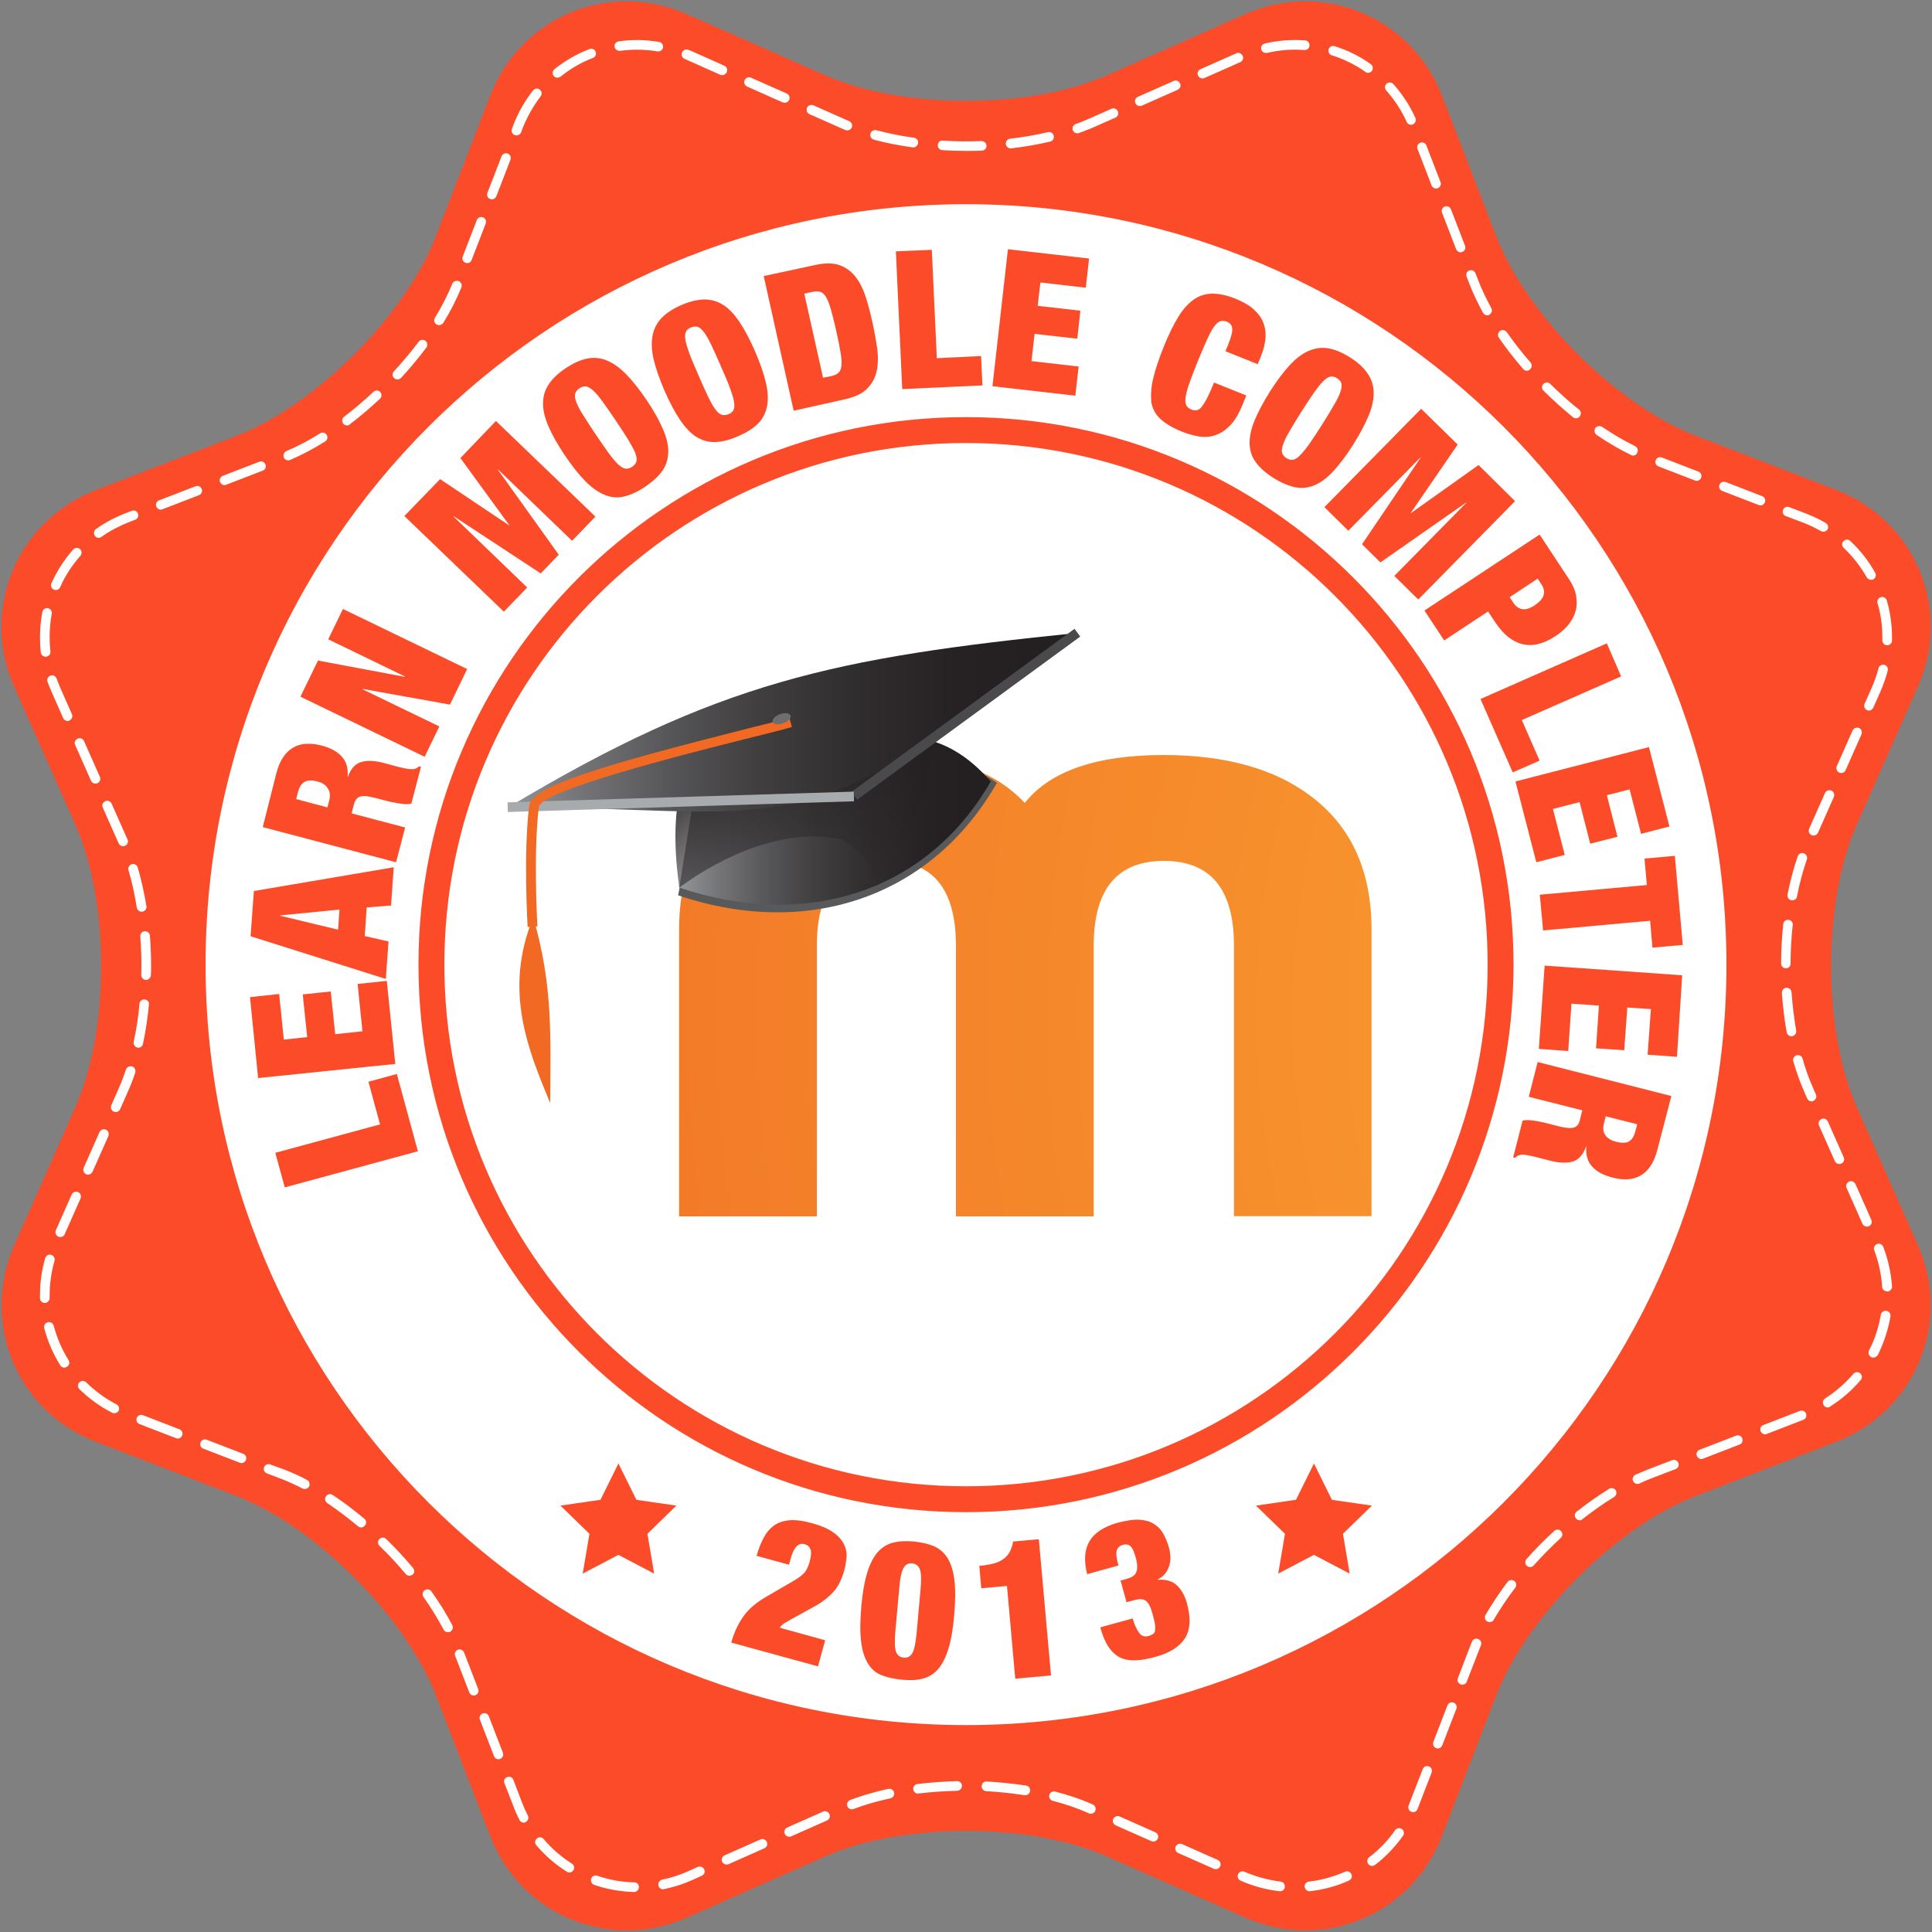 <?xml version="1.0" encoding="utf-8"?>
<!-- Generator: Adobe Illustrator 15.1.0, SVG Export Plug-In  -->
<!DOCTYPE svg PUBLIC "-//W3C//DTD SVG 1.1//EN" "http://www.w3.org/Graphics/SVG/1.1/DTD/svg11.dtd">
<svg version="1.1"
	 xmlns="http://www.w3.org/2000/svg" xmlns:xlink="http://www.w3.org/1999/xlink" xmlns:a="http://ns.adobe.com/AdobeSVGViewerExtensions/3.0/"
	 x="0px" y="0px" width="100px" height="100px" viewBox="-0.07 -0.07 100 100"
	 style="overflow:visible;enable-background:new -0.07 -0.07 100 100;" xml:space="preserve">
<rect x="-0.07" y="-0.07" width="100" height="100" fill="#808080" stroke="none"/>
<defs>
</defs>
<path id="bg_1_" style="fill:#FB4B28;" d="M25.3,4.89c1.58-4.1,6.17-6,10.2-4.22l7.12,3.15c4.02,1.78,10.61,1.78,14.63,0l7.12-3.15
	c4.02-1.78,8.61,0.12,10.2,4.22l2.8,7.26c1.58,4.1,6.24,8.76,10.34,10.34l7.26,2.8c4.1,1.58,6.01,6.17,4.22,10.2l-3.15,7.12
	c-1.78,4.02-1.78,10.61,0,14.63l3.15,7.12c1.78,4.02-0.12,8.61-4.22,10.2l-7.26,2.8c-4.1,1.58-8.76,6.24-10.34,10.34l-2.8,7.26
	c-1.58,4.1-6.17,6-10.2,4.22l-7.12-3.15c-4.02-1.78-10.61-1.78-14.63,0l-7.12,3.15c-4.02,1.78-8.61-0.12-10.2-4.22l-2.8-7.26
	c-1.58-4.1-6.24-8.76-10.34-10.34l-7.26-2.8c-4.1-1.58-6-6.17-4.22-10.2l3.15-7.12c1.78-4.02,1.78-10.61,0-14.63L0.67,35.5
	c-1.78-4.02,0.12-8.61,4.22-10.2l7.26-2.8c4.1-1.58,8.76-6.24,10.34-10.34L25.3,4.89z"/>
<path id="carving_1_" style="fill:#FFFFFF;" d="M32.75,97.86C32.74,97.86,32.74,97.86,32.75,97.86c-0.71-0.02-1.4-0.14-2.06-0.37
	c-0.13-0.04-0.2-0.19-0.16-0.32c0.04-0.13,0.19-0.2,0.32-0.15c0.62,0.21,1.26,0.33,1.91,0.34c0.14,0,0.25,0.12,0.24,0.26
	C32.99,97.75,32.88,97.86,32.75,97.86z M66.19,97.82c-0.01,0-0.02,0-0.03,0c-0.69-0.08-1.37-0.26-2.02-0.55
	c-0.13-0.06-0.18-0.2-0.13-0.33c0.06-0.13,0.2-0.18,0.33-0.13c0.6,0.26,1.23,0.43,1.87,0.51c0.14,0.02,0.24,0.14,0.22,0.28
	C66.43,97.72,66.32,97.82,66.19,97.82z M67.71,97.82c-0.12,0-0.23-0.09-0.25-0.22c-0.02-0.14,0.08-0.26,0.22-0.28
	c0.65-0.07,1.27-0.25,1.87-0.51c0.12-0.06,0.27,0,0.33,0.13c0.06,0.13,0,0.27-0.13,0.33c-0.64,0.29-1.32,0.47-2.02,0.55
	C67.73,97.82,67.72,97.82,67.71,97.82z M34.25,97.72c-0.12,0-0.22-0.08-0.24-0.2c-0.03-0.14,0.06-0.27,0.19-0.3
	c0.46-0.09,0.91-0.24,1.34-0.43l0.51-0.23c0.12-0.05,0.27,0,0.33,0.13c0.06,0.13,0,0.27-0.13,0.33l-0.51,0.23
	c-0.47,0.21-0.95,0.36-1.44,0.46C34.29,97.72,34.27,97.72,34.25,97.72z M29.4,96.85c-0.05,0-0.09-0.01-0.13-0.04
	c-0.59-0.37-1.12-0.83-1.58-1.37c-0.09-0.11-0.08-0.26,0.03-0.35c0.1-0.09,0.26-0.08,0.35,0.03c0.42,0.5,0.91,0.92,1.46,1.27
	c0.12,0.07,0.15,0.23,0.08,0.34C29.56,96.81,29.48,96.85,29.4,96.85z M62.86,96.68c-0.03,0-0.07-0.01-0.1-0.02l-1.85-0.82
	c-0.13-0.06-0.18-0.2-0.13-0.33c0.06-0.13,0.21-0.18,0.33-0.13l1.85,0.82c0.13,0.06,0.18,0.2,0.13,0.33
	C63.05,96.62,62.96,96.68,62.86,96.68z M70.95,96.51c-0.08,0-0.15-0.03-0.2-0.1c-0.08-0.11-0.06-0.27,0.05-0.35
	c0.51-0.39,0.97-0.86,1.34-1.4c0.08-0.11,0.24-0.14,0.35-0.06c0.11,0.08,0.14,0.24,0.06,0.35c-0.41,0.58-0.89,1.08-1.45,1.51
	C71.05,96.49,71,96.51,70.95,96.51z M37.54,96.44c-0.1,0-0.19-0.06-0.23-0.15c-0.06-0.13,0-0.27,0.13-0.33l1.85-0.82
	c0.12-0.06,0.27,0,0.33,0.13c0.06,0.13,0,0.27-0.13,0.33l-1.85,0.82C37.61,96.43,37.58,96.44,37.54,96.44z M59.63,95.25
	c-0.03,0-0.07-0.01-0.1-0.02l-1.85-0.82c-0.13-0.06-0.18-0.2-0.13-0.33c0.06-0.13,0.21-0.18,0.33-0.13l1.85,0.82
	c0.13,0.06,0.18,0.2,0.13,0.33C59.81,95.19,59.72,95.25,59.63,95.25z M40.78,95c-0.1,0-0.19-0.06-0.23-0.15
	c-0.06-0.13,0-0.27,0.13-0.33l1.85-0.82c0.12-0.06,0.27,0,0.33,0.13c0.06,0.13,0,0.27-0.13,0.33l-1.85,0.82
	C40.85,95,40.81,95,40.78,95z M27.04,94.27c-0.09,0-0.18-0.05-0.22-0.14c-0.12-0.23-0.23-0.47-0.32-0.72l-0.46-1.18
	c-0.05-0.13,0.01-0.27,0.14-0.32c0.13-0.05,0.27,0.01,0.32,0.14l0.45,1.18c0.09,0.23,0.19,0.45,0.3,0.67
	c0.06,0.12,0.02,0.27-0.11,0.34C27.12,94.26,27.08,94.27,27.04,94.27z M56.39,93.81c-0.03,0-0.07-0.01-0.1-0.02l-0.06-0.03
	c-0.54-0.24-1.15-0.45-1.81-0.62c-0.13-0.03-0.21-0.17-0.18-0.3c0.03-0.13,0.17-0.21,0.3-0.18c0.69,0.18,1.32,0.39,1.89,0.64
	l0.06,0.03c0.13,0.06,0.18,0.2,0.13,0.33C56.58,93.76,56.49,93.81,56.39,93.81z M73.07,93.73c-0.03,0-0.06-0.01-0.09-0.02
	c-0.13-0.05-0.19-0.2-0.14-0.33l0.73-1.88c0.05-0.13,0.19-0.19,0.32-0.14c0.13,0.05,0.19,0.19,0.14,0.32l-0.73,1.89
	C73.26,93.67,73.17,93.73,73.07,93.73z M44.02,93.58c-0.1,0-0.2-0.06-0.23-0.16c-0.05-0.13,0.02-0.27,0.14-0.32
	c0.6-0.23,1.27-0.42,1.98-0.58c0.14-0.02,0.27,0.06,0.3,0.19c0.03,0.14-0.06,0.27-0.19,0.3c-0.69,0.15-1.33,0.33-1.9,0.55
	C44.08,93.58,44.05,93.58,44.02,93.58z M53,92.85c-0.01,0-0.03,0-0.04,0c-0.64-0.1-1.31-0.17-1.98-0.21
	c-0.14-0.01-0.24-0.12-0.24-0.26c0.01-0.14,0.11-0.25,0.26-0.24c0.69,0.04,1.38,0.11,2.04,0.21c0.14,0.02,0.23,0.15,0.21,0.29
	C53.22,92.76,53.12,92.85,53,92.85z M47.45,92.77c-0.12,0-0.23-0.09-0.25-0.22c-0.02-0.14,0.08-0.26,0.22-0.28
	c0.67-0.08,1.35-0.13,2.04-0.15c0,0,0,0,0.01,0c0.14,0,0.25,0.11,0.25,0.24c0,0.14-0.11,0.25-0.24,0.26
	c-0.67,0.02-1.34,0.06-1.99,0.14C47.47,92.77,47.46,92.77,47.45,92.77z M25.73,90.99c-0.1,0-0.19-0.06-0.23-0.16l-0.73-1.89
	c-0.05-0.13,0.01-0.27,0.14-0.32c0.13-0.05,0.27,0.01,0.32,0.14l0.73,1.89c0.05,0.13-0.01,0.27-0.14,0.32
	C25.79,90.98,25.75,90.99,25.73,90.99z M74.35,90.43c-0.03,0-0.06-0.01-0.09-0.02c-0.13-0.05-0.19-0.19-0.14-0.32l0.73-1.89
	c0.05-0.13,0.19-0.19,0.32-0.14c0.13,0.05,0.19,0.19,0.14,0.32l-0.73,1.89C74.54,90.37,74.45,90.43,74.35,90.43z M24.45,87.69
	c-0.1,0-0.19-0.06-0.23-0.16l-0.73-1.89c-0.05-0.13,0.01-0.27,0.14-0.32c0.13-0.05,0.27,0.02,0.32,0.14l0.73,1.89
	c0.05,0.13-0.01,0.27-0.14,0.32C24.51,87.68,24.48,87.69,24.45,87.69z M75.62,87.13c-0.03,0-0.06-0.01-0.09-0.02
	c-0.13-0.05-0.19-0.19-0.14-0.32L76,85.2c0.04-0.1,0.08-0.2,0.12-0.3c0.05-0.13,0.2-0.19,0.33-0.13c0.13,0.05,0.19,0.2,0.13,0.33
	c-0.04,0.1-0.08,0.19-0.11,0.28l-0.62,1.59C75.82,87.07,75.72,87.13,75.62,87.13z M23.11,84.41c-0.09,0-0.18-0.05-0.22-0.13
	c-0.29-0.55-0.64-1.12-1.04-1.69c-0.08-0.11-0.05-0.27,0.06-0.35c0.11-0.08,0.27-0.05,0.35,0.06c0.42,0.59,0.78,1.17,1.08,1.75
	c0.06,0.12,0.02,0.27-0.11,0.34C23.19,84.41,23.15,84.41,23.11,84.41z M77.04,83.89c-0.04,0-0.09-0.01-0.13-0.03
	c-0.12-0.07-0.16-0.22-0.09-0.34c0.33-0.56,0.71-1.14,1.14-1.71c0.08-0.11,0.24-0.13,0.35-0.05c0.11,0.08,0.13,0.24,0.05,0.35
	c-0.42,0.55-0.79,1.11-1.11,1.65C77.21,83.85,77.12,83.89,77.04,83.89z M21.12,81.49c-0.07,0-0.14-0.03-0.19-0.09
	c-0.42-0.5-0.88-1-1.36-1.46c-0.1-0.1-0.1-0.25,0-0.35c0.1-0.1,0.25-0.1,0.35,0c0.49,0.48,0.96,0.98,1.39,1.5
	c0.09,0.11,0.08,0.26-0.03,0.35C21.23,81.47,21.18,81.49,21.12,81.49z M79.13,81.04c-0.06,0-0.12-0.02-0.17-0.06
	c-0.1-0.09-0.11-0.25-0.02-0.35c0.45-0.51,0.93-1,1.44-1.46c0.1-0.09,0.26-0.09,0.35,0.01c0.09,0.1,0.09,0.26-0.01,0.35
	c-0.49,0.45-0.96,0.93-1.4,1.42C79.27,81.01,79.2,81.04,79.13,81.04z M18.62,78.99c-0.06,0-0.11-0.02-0.16-0.06
	c-0.52-0.44-1.06-0.84-1.59-1.2c-0.12-0.08-0.15-0.23-0.07-0.35c0.08-0.12,0.23-0.15,0.35-0.07c0.55,0.36,1.1,0.78,1.64,1.23
	c0.11,0.09,0.12,0.25,0.03,0.35C18.76,78.96,18.69,78.99,18.62,78.99z M81.7,78.62c-0.07,0-0.15-0.03-0.2-0.1
	c-0.09-0.11-0.07-0.27,0.04-0.35c0.56-0.44,1.12-0.83,1.68-1.18c0.12-0.07,0.27-0.03,0.34,0.08c0.07,0.12,0.03,0.27-0.08,0.34
	c-0.54,0.33-1.09,0.72-1.63,1.14C81.81,78.6,81.75,78.62,81.7,78.62z M15.7,77c-0.04,0-0.08-0.01-0.12-0.03
	c-0.37-0.19-0.74-0.36-1.11-0.5l-0.73-0.28c-0.13-0.05-0.19-0.19-0.14-0.32c0.05-0.13,0.19-0.19,0.32-0.14L14.66,76
	c0.38,0.15,0.77,0.32,1.16,0.53c0.12,0.06,0.17,0.22,0.11,0.34C15.88,76.96,15.79,77,15.7,77z M84.69,76.74
	c-0.09,0-0.19-0.05-0.23-0.15c-0.06-0.12,0-0.27,0.12-0.33C84.79,76.17,85,76.08,85.2,76l1.28-0.49c0.13-0.05,0.27,0.01,0.32,0.14
	c0.05,0.13-0.01,0.27-0.14,0.32l-1.28,0.49c-0.19,0.07-0.39,0.16-0.58,0.25C84.76,76.73,84.73,76.74,84.69,76.74z M12.43,75.66
	c-0.03,0-0.06-0.01-0.09-0.02l-1.89-0.73c-0.13-0.05-0.19-0.19-0.14-0.32c0.05-0.13,0.19-0.19,0.32-0.14l1.89,0.73
	c0.13,0.05,0.19,0.19,0.14,0.32C12.62,75.6,12.53,75.66,12.43,75.66z M87.99,75.45c-0.1,0-0.19-0.06-0.23-0.16
	c-0.05-0.13,0.01-0.27,0.14-0.32l1.89-0.73c0.13-0.05,0.27,0.01,0.32,0.14c0.05,0.13-0.01,0.27-0.14,0.32l-1.89,0.73
	C88.05,75.44,88.02,75.45,87.99,75.45z M9.13,74.39c-0.03,0-0.06-0.01-0.09-0.02l-1.89-0.73c-0.13-0.05-0.19-0.19-0.14-0.32
	c0.05-0.13,0.19-0.19,0.32-0.14l1.89,0.73c0.13,0.05,0.19,0.19,0.14,0.32C9.32,74.33,9.23,74.39,9.13,74.39z M91.29,74.17
	c-0.1,0-0.19-0.06-0.23-0.16c-0.05-0.13,0.01-0.27,0.14-0.32l1.89-0.73c0.13-0.05,0.27,0.01,0.32,0.14
	c0.05,0.13-0.01,0.27-0.14,0.32l-1.89,0.73C91.35,74.17,91.32,74.17,91.29,74.17z M5.84,73.08c-0.04,0-0.08-0.01-0.11-0.03
	c-0.63-0.32-1.19-0.73-1.69-1.22c-0.1-0.1-0.1-0.26,0-0.35c0.1-0.1,0.26-0.1,0.35,0c0.46,0.45,0.99,0.84,1.57,1.14
	c0.12,0.06,0.17,0.21,0.11,0.34C6.02,73.03,5.93,73.08,5.84,73.08z M94.53,72.78c-0.08,0-0.16-0.04-0.21-0.12
	c-0.07-0.12-0.04-0.27,0.08-0.35c0.55-0.35,1.04-0.78,1.46-1.27c0.09-0.1,0.25-0.12,0.35-0.03c0.11,0.09,0.12,0.25,0.03,0.35
	c-0.45,0.53-0.98,0.99-1.58,1.37C94.63,72.77,94.58,72.78,94.53,72.78z M3.26,70.72c-0.08,0-0.16-0.04-0.21-0.12
	c-0.37-0.59-0.65-1.24-0.83-1.92c-0.04-0.13,0.04-0.27,0.18-0.31c0.13-0.04,0.27,0.04,0.31,0.18c0.17,0.63,0.42,1.23,0.77,1.78
	c0.07,0.12,0.04,0.27-0.08,0.34C3.35,70.7,3.31,70.72,3.26,70.72z M96.89,70.2c-0.04,0-0.08-0.01-0.11-0.03
	c-0.12-0.06-0.17-0.21-0.11-0.34c0.3-0.58,0.5-1.2,0.61-1.84c0.02-0.14,0.15-0.23,0.29-0.21c0.14,0.02,0.23,0.15,0.21,0.29
	c-0.12,0.69-0.34,1.36-0.65,1.99C97.07,70.15,96.98,70.2,96.89,70.2z M2.25,67.37C2.11,67.37,2,67.26,2,67.13l0-0.18
	c0-0.64,0.09-1.28,0.27-1.9c0.04-0.13,0.17-0.21,0.31-0.17c0.13,0.04,0.21,0.18,0.17,0.31c-0.16,0.57-0.25,1.17-0.25,1.76l0,0.16
	C2.5,67.25,2.39,67.37,2.25,67.37C2.25,67.37,2.25,67.37,2.25,67.37z M97.6,66.77c-0.13,0-0.24-0.1-0.25-0.23
	c-0.04-0.64-0.18-1.28-0.41-1.9c-0.05-0.13,0.02-0.27,0.15-0.32c0.13-0.05,0.27,0.02,0.32,0.15c0.25,0.66,0.4,1.35,0.45,2.04
	c0.01,0.14-0.1,0.26-0.23,0.27C97.61,66.77,97.6,66.77,97.6,66.77z M3.05,63.96c-0.03,0-0.07-0.01-0.1-0.02
	c-0.13-0.06-0.18-0.2-0.13-0.33l0.82-1.85c0.06-0.13,0.2-0.18,0.33-0.13c0.13,0.06,0.18,0.2,0.13,0.33l-0.82,1.85
	C3.24,63.91,3.15,63.96,3.05,63.96z M96.56,63.42c-0.1,0-0.19-0.06-0.23-0.15l-0.82-1.85c-0.06-0.13,0-0.27,0.13-0.33
	c0.12-0.06,0.27,0,0.33,0.13l0.82,1.85c0.06,0.13,0,0.27-0.13,0.33C96.63,63.41,96.6,63.42,96.56,63.42z M4.49,60.73
	c-0.03,0-0.07-0.01-0.1-0.02c-0.13-0.06-0.18-0.2-0.13-0.33l0.82-1.85c0.06-0.13,0.21-0.18,0.33-0.13c0.13,0.06,0.18,0.2,0.13,0.33
	l-0.82,1.85C4.67,60.67,4.58,60.73,4.49,60.73z M95.13,60.18c-0.1,0-0.19-0.06-0.23-0.15l-0.82-1.85c-0.06-0.13,0-0.27,0.13-0.33
	c0.12-0.06,0.27,0,0.33,0.13l0.82,1.85c0.06,0.13,0,0.27-0.13,0.33C95.2,60.17,95.16,60.18,95.13,60.18z M5.92,57.49
	c-0.03,0-0.07-0.01-0.1-0.02c-0.13-0.06-0.18-0.2-0.13-0.33l0.4-0.91c0.13-0.29,0.25-0.61,0.36-0.94c0.04-0.13,0.19-0.2,0.32-0.16
	c0.13,0.04,0.2,0.19,0.16,0.32c-0.11,0.34-0.24,0.67-0.38,0.98l-0.4,0.91C6.11,57.43,6.02,57.49,5.92,57.49z M93.7,56.94
	c-0.1,0-0.19-0.06-0.23-0.15l-0.16-0.37c-0.21-0.48-0.4-1-0.56-1.56c-0.04-0.13,0.04-0.27,0.17-0.31c0.14-0.04,0.27,0.04,0.31,0.17
	c0.15,0.54,0.33,1.04,0.53,1.49l0.16,0.37c0.06,0.13,0,0.27-0.13,0.33C93.77,56.94,93.73,56.94,93.7,56.94z M7.09,54.16
	c-0.02,0-0.04,0-0.05-0.01c-0.13-0.03-0.22-0.16-0.19-0.3c0.14-0.63,0.24-1.29,0.3-1.97c0.01-0.14,0.14-0.23,0.27-0.22
	c0.14,0.01,0.24,0.14,0.22,0.27c-0.07,0.7-0.17,1.38-0.31,2.03C7.31,54.08,7.2,54.16,7.09,54.16z M92.66,53.57
	c-0.12,0-0.22-0.08-0.25-0.21c-0.12-0.65-0.2-1.34-0.25-2.03c-0.01-0.14,0.09-0.26,0.23-0.27c0.14-0.01,0.26,0.09,0.27,0.23
	c0.05,0.68,0.13,1.34,0.24,1.98c0.02,0.14-0.07,0.27-0.2,0.29C92.69,53.57,92.67,53.57,92.66,53.57z M7.49,50.65
	C7.49,50.65,7.48,50.65,7.49,50.65c-0.14,0-0.25-0.12-0.25-0.26c0-0.15,0.01-0.31,0.01-0.46c0-0.51-0.02-1.03-0.06-1.53
	c-0.01-0.14,0.09-0.26,0.23-0.27c0.12-0.01,0.26,0.09,0.27,0.23c0.04,0.52,0.06,1.05,0.06,1.57c0,0.16,0,0.32-0.01,0.47
	C7.73,50.54,7.62,50.65,7.49,50.65z M92.37,50.05C92.37,50.05,92.37,50.05,92.37,50.05c-0.14,0-0.25-0.11-0.25-0.25
	c0-0.69,0.04-1.37,0.11-2.04c0.01-0.14,0.14-0.23,0.27-0.22c0.14,0.01,0.24,0.14,0.22,0.27c-0.07,0.65-0.11,1.32-0.11,1.99
	C92.62,49.94,92.5,50.05,92.37,50.05z M7.26,47.12c-0.12,0-0.23-0.09-0.25-0.21c-0.11-0.69-0.25-1.34-0.43-1.94
	c-0.04-0.13,0.04-0.27,0.17-0.31c0.13-0.04,0.27,0.04,0.31,0.17c0.18,0.62,0.33,1.3,0.45,2c0.02,0.14-0.07,0.26-0.21,0.29
	C7.29,47.12,7.27,47.12,7.26,47.12z M92.7,46.53c-0.02,0-0.03,0-0.05,0c-0.14-0.03-0.22-0.16-0.2-0.29
	c0.14-0.71,0.32-1.38,0.53-1.99c0.05-0.13,0.19-0.2,0.32-0.15c0.13,0.05,0.2,0.19,0.15,0.32c-0.2,0.59-0.38,1.23-0.51,1.92
	C92.93,46.45,92.82,46.53,92.7,46.53z M6.3,43.73c-0.1,0-0.19-0.06-0.23-0.15l-0.82-1.85c-0.06-0.13,0-0.27,0.13-0.33
	c0.12-0.06,0.27,0,0.33,0.13l0.82,1.85c0.06,0.13,0,0.27-0.13,0.33C6.37,43.72,6.33,43.73,6.3,43.73z M93.8,43.18
	c-0.03,0-0.07-0.01-0.1-0.02c-0.13-0.06-0.18-0.2-0.13-0.33l0.82-1.85c0.06-0.13,0.21-0.18,0.33-0.13c0.13,0.06,0.18,0.2,0.13,0.33
	l-0.82,1.85C93.99,43.12,93.9,43.18,93.8,43.18z M4.87,40.49c-0.1,0-0.19-0.06-0.23-0.15l-0.82-1.85c-0.06-0.13,0-0.27,0.13-0.33
	c0.12-0.06,0.27,0,0.33,0.13l0.82,1.85c0.06,0.13,0,0.27-0.13,0.33C4.94,40.48,4.9,40.49,4.87,40.49z M95.23,39.94
	c-0.03,0-0.07-0.01-0.1-0.02c-0.13-0.06-0.18-0.2-0.13-0.33l0.82-1.85c0.06-0.13,0.21-0.18,0.33-0.13c0.13,0.06,0.18,0.2,0.13,0.33
	l-0.82,1.85C95.42,39.89,95.33,39.94,95.23,39.94z M3.43,37.25c-0.1,0-0.19-0.06-0.23-0.15l-0.6-1.36
	c-0.08-0.17-0.14-0.34-0.21-0.52c-0.05-0.13,0.02-0.27,0.15-0.32c0.13-0.05,0.27,0.02,0.32,0.15c0.06,0.16,0.12,0.32,0.19,0.48
	l0.6,1.36c0.06,0.13,0,0.27-0.13,0.33C3.5,37.25,3.47,37.25,3.43,37.25z M96.67,36.71c-0.03,0-0.07-0.01-0.1-0.02
	c-0.13-0.06-0.18-0.2-0.13-0.33l0.36-0.81c0.15-0.34,0.27-0.68,0.36-1.03c0.03-0.13,0.17-0.21,0.3-0.18
	c0.13,0.03,0.21,0.17,0.18,0.3c-0.1,0.38-0.23,0.75-0.39,1.11l-0.36,0.81C96.85,36.65,96.76,36.71,96.67,36.71z M2.29,33.92
	c-0.12,0-0.23-0.09-0.25-0.22C2.01,33.44,2,33.17,2,32.91c0-0.43,0.04-0.87,0.12-1.3c0.03-0.14,0.16-0.23,0.29-0.2
	c0.14,0.03,0.22,0.16,0.2,0.29c-0.08,0.4-0.11,0.8-0.11,1.2c0,0.24,0.01,0.49,0.04,0.74c0.02,0.14-0.08,0.26-0.22,0.28
	C2.31,33.92,2.3,33.92,2.29,33.92z M97.61,33.33C97.61,33.33,97.61,33.33,97.61,33.33c-0.14,0-0.25-0.12-0.25-0.26l0-0.16
	c0-0.6-0.08-1.19-0.25-1.76c-0.04-0.13,0.04-0.27,0.17-0.31c0.14-0.04,0.27,0.04,0.31,0.17c0.18,0.62,0.27,1.25,0.27,1.9l0,0.17
	C97.86,33.22,97.75,33.33,97.61,33.33z M2.82,30.47c-0.03,0-0.07-0.01-0.1-0.02c-0.13-0.06-0.18-0.2-0.13-0.33
	c0.29-0.64,0.67-1.23,1.13-1.75c0.09-0.1,0.25-0.11,0.35-0.02c0.1,0.09,0.11,0.25,0.02,0.35c-0.43,0.49-0.79,1.03-1.05,1.63
	C3.01,30.41,2.92,30.47,2.82,30.47z M96.77,29.94c-0.09,0-0.17-0.05-0.22-0.13c-0.32-0.57-0.72-1.08-1.19-1.52
	c-0.1-0.09-0.11-0.25-0.01-0.35c0.09-0.1,0.25-0.11,0.35-0.01c0.51,0.48,0.95,1.03,1.29,1.65c0.07,0.12,0.02,0.27-0.1,0.34
	C96.85,29.93,96.81,29.94,96.77,29.94z M5.04,27.77c-0.08,0-0.16-0.04-0.2-0.11c-0.08-0.11-0.05-0.27,0.06-0.35
	c0.47-0.33,0.99-0.61,1.54-0.82l0.31-0.12c0.13-0.05,0.27,0.01,0.32,0.14c0.05,0.13-0.01,0.27-0.14,0.32l-0.31,0.12
	c-0.51,0.2-0.99,0.45-1.43,0.76C5.14,27.75,5.09,27.77,5.04,27.77z M94.31,27.45c-0.04,0-0.09-0.01-0.13-0.03
	c-0.3-0.17-0.62-0.33-0.95-0.45l-0.87-0.33c-0.13-0.05-0.19-0.19-0.14-0.32c0.05-0.13,0.19-0.19,0.32-0.14l0.87,0.33
	c0.35,0.14,0.7,0.3,1.02,0.49c0.12,0.07,0.16,0.22,0.09,0.34C94.48,27.4,94.4,27.45,94.31,27.45z M8.25,26.31
	c-0.1,0-0.19-0.06-0.23-0.16c-0.05-0.13,0.01-0.27,0.14-0.32l1.89-0.73c0.13-0.05,0.27,0.01,0.32,0.14
	c0.05,0.13-0.01,0.27-0.14,0.32l-1.89,0.73C8.31,26.3,8.28,26.31,8.25,26.31z M91.05,26.09c-0.03,0-0.06-0.01-0.09-0.02l-1.89-0.73
	c-0.13-0.05-0.19-0.19-0.14-0.32c0.05-0.13,0.19-0.19,0.32-0.14l1.89,0.73c0.13,0.05,0.19,0.19,0.14,0.32
	C91.24,26.03,91.15,26.09,91.05,26.09z M11.55,25.04c-0.1,0-0.19-0.06-0.23-0.16c-0.05-0.13,0.01-0.27,0.14-0.32l1.89-0.73
	c0.13-0.05,0.27,0.01,0.32,0.14c0.05,0.13-0.01,0.27-0.14,0.32l-1.89,0.73C11.62,25.03,11.58,25.04,11.55,25.04z M87.75,24.82
	c-0.03,0-0.06-0.01-0.09-0.02l-1.89-0.73c-0.13-0.05-0.19-0.19-0.14-0.32c0.05-0.13,0.19-0.19,0.32-0.14l1.89,0.73
	c0.13,0.05,0.19,0.19,0.14,0.32C87.94,24.76,87.85,24.82,87.75,24.82z M14.85,23.76c-0.1,0-0.19-0.06-0.23-0.15
	c-0.05-0.13,0.01-0.27,0.13-0.33c0.57-0.24,1.16-0.55,1.75-0.92c0.12-0.07,0.27-0.04,0.34,0.08c0.07,0.12,0.04,0.27-0.08,0.34
	c-0.62,0.39-1.23,0.71-1.82,0.96C14.92,23.75,14.89,23.76,14.85,23.76z M84.46,23.51c-0.04,0-0.07-0.01-0.11-0.03
	c-0.58-0.28-1.18-0.63-1.78-1.04c-0.11-0.08-0.14-0.23-0.07-0.35c0.08-0.11,0.23-0.14,0.35-0.07c0.58,0.39,1.15,0.73,1.71,1
	c0.12,0.06,0.18,0.21,0.12,0.33C84.64,23.46,84.55,23.51,84.46,23.51z M17.89,21.95c-0.08,0-0.15-0.03-0.2-0.1
	c-0.08-0.11-0.06-0.27,0.05-0.35c0.52-0.39,1.03-0.83,1.52-1.29c0.1-0.09,0.26-0.09,0.35,0.01c0.09,0.1,0.09,0.26-0.01,0.35
	c-0.51,0.47-1.03,0.92-1.56,1.32C18,21.94,17.94,21.95,17.89,21.95z M81.5,21.58c-0.06,0-0.11-0.02-0.16-0.06
	c-0.52-0.43-1.04-0.89-1.52-1.37c-0.1-0.1-0.1-0.26,0-0.35c0.1-0.1,0.26-0.1,0.35,0c0.48,0.47,0.97,0.92,1.49,1.33
	c0.11,0.09,0.12,0.24,0.04,0.35C81.65,21.55,81.57,21.58,81.5,21.58z M20.5,19.57c-0.06,0-0.12-0.02-0.17-0.07
	c-0.1-0.09-0.11-0.25-0.01-0.35c0.46-0.5,0.89-1.01,1.28-1.53c0.08-0.11,0.24-0.13,0.35-0.05c0.11,0.08,0.13,0.24,0.05,0.35
	c-0.4,0.53-0.84,1.06-1.31,1.57C20.64,19.54,20.57,19.57,20.5,19.57z M78.96,19.12c-0.07,0-0.14-0.03-0.19-0.09
	c-0.46-0.53-0.88-1.07-1.26-1.62c-0.08-0.11-0.05-0.27,0.06-0.35c0.11-0.08,0.27-0.05,0.35,0.06c0.37,0.53,0.78,1.06,1.23,1.57
	c0.09,0.1,0.08,0.26-0.02,0.35C79.08,19.1,79.02,19.12,78.96,19.12z M22.65,16.76c-0.04,0-0.09-0.01-0.13-0.04
	c-0.12-0.07-0.15-0.23-0.08-0.34c0.37-0.6,0.67-1.2,0.9-1.76c0.05-0.13,0.2-0.19,0.33-0.14c0.13,0.05,0.19,0.2,0.14,0.33
	c-0.24,0.59-0.55,1.21-0.94,1.84C22.81,16.72,22.73,16.76,22.65,16.76z M76.91,16.25c-0.09,0-0.17-0.05-0.22-0.13
	c-0.27-0.5-0.51-0.99-0.69-1.46l-0.16-0.41c-0.05-0.13,0.01-0.27,0.14-0.32c0.13-0.05,0.27,0.02,0.32,0.14l0.16,0.41
	c0.17,0.45,0.4,0.92,0.66,1.4c0.07,0.12,0.02,0.27-0.1,0.34C77,16.24,76.95,16.25,76.91,16.25z M24.11,13.55
	c-0.03,0-0.06-0.01-0.09-0.02c-0.13-0.05-0.19-0.19-0.14-0.32l0.73-1.89c0.05-0.13,0.19-0.19,0.32-0.14s0.19,0.19,0.14,0.32
	l-0.73,1.89C24.31,13.49,24.21,13.55,24.11,13.55z M75.53,12.99c-0.1,0-0.19-0.06-0.23-0.16l-0.73-1.89
	c-0.05-0.13,0.01-0.27,0.14-0.32c0.13-0.05,0.27,0.02,0.32,0.14l0.73,1.89c0.05,0.13-0.01,0.27-0.14,0.32
	C75.59,12.98,75.56,12.99,75.53,12.99z M25.39,10.25c-0.03,0-0.06-0.01-0.09-0.02c-0.13-0.05-0.19-0.19-0.14-0.32l0.73-1.89
	c0.05-0.13,0.2-0.19,0.32-0.14c0.13,0.05,0.19,0.19,0.14,0.32l-0.73,1.89C25.58,10.18,25.49,10.25,25.39,10.25z M74.26,9.69
	c-0.1,0-0.19-0.06-0.23-0.16L73.3,7.64c-0.05-0.13,0.01-0.27,0.14-0.32c0.13-0.05,0.27,0.01,0.32,0.14l0.73,1.89
	c0.05,0.13-0.01,0.27-0.14,0.32C74.32,9.68,74.29,9.69,74.26,9.69z M49.93,7.74c-0.41,0-0.83-0.01-1.23-0.04
	c-0.14-0.01-0.24-0.13-0.23-0.26c0.01-0.14,0.12-0.26,0.26-0.23c0.66,0.04,1.33,0.05,2,0.02c0.16,0.01,0.25,0.1,0.26,0.24
	c0.01,0.14-0.1,0.25-0.24,0.26C50.47,7.74,50.2,7.74,49.93,7.74z M52.24,7.61c-0.12,0-0.23-0.09-0.25-0.22
	c-0.02-0.14,0.08-0.26,0.22-0.28c0.68-0.08,1.34-0.19,1.96-0.34c0.13-0.03,0.27,0.05,0.3,0.19s-0.05,0.27-0.19,0.3
	c-0.64,0.15-1.32,0.27-2.02,0.35C52.26,7.61,52.25,7.61,52.24,7.61z M47.2,7.56c-0.01,0-0.02,0-0.03,0c-0.7-0.1-1.38-0.23-2.01-0.4
	c-0.13-0.04-0.21-0.17-0.18-0.31c0.04-0.13,0.17-0.21,0.31-0.18c0.61,0.16,1.27,0.3,1.95,0.39c0.14,0.02,0.23,0.15,0.21,0.28
	C47.43,7.47,47.32,7.56,47.2,7.56z M26.66,6.94c-0.03,0-0.06-0.01-0.09-0.02c-0.13-0.05-0.19-0.19-0.14-0.32l0.06-0.17
	c0.25-0.66,0.6-1.27,1.03-1.82c0.09-0.11,0.24-0.13,0.35-0.04c0.11,0.09,0.13,0.24,0.04,0.35C27.52,5.44,27.2,6,26.96,6.62
	l-0.06,0.17C26.86,6.88,26.76,6.94,26.66,6.94z M55.69,6.83c-0.1,0-0.2-0.06-0.23-0.16c-0.05-0.13,0.02-0.27,0.15-0.32
	c0.22-0.08,0.43-0.16,0.63-0.25l1.22-0.54c0.12-0.06,0.27,0,0.33,0.13c0.06,0.13,0,0.27-0.13,0.33l-1.22,0.54
	C56.22,6.65,56,6.73,55.77,6.82C55.75,6.83,55.72,6.83,55.69,6.83z M43.78,6.68c-0.03,0-0.06-0.01-0.09-0.02
	c-0.09-0.04-0.18-0.07-0.26-0.11l-1.6-0.71c-0.13-0.06-0.18-0.2-0.13-0.33c0.06-0.13,0.2-0.18,0.33-0.13l1.6,0.71
	c0.08,0.04,0.16,0.07,0.25,0.11c0.13,0.05,0.19,0.2,0.14,0.33C43.97,6.62,43.88,6.68,43.78,6.68z M72.97,6.39
	c-0.09,0-0.19-0.05-0.23-0.15c-0.27-0.6-0.63-1.14-1.06-1.63c-0.09-0.1-0.08-0.26,0.02-0.35c0.1-0.09,0.26-0.08,0.35,0.02
	c0.46,0.52,0.85,1.11,1.14,1.75c0.06,0.13,0,0.27-0.12,0.33C73.04,6.39,73.01,6.39,72.97,6.39z M58.93,5.42
	c-0.1,0-0.19-0.06-0.23-0.15c-0.06-0.13,0-0.27,0.13-0.33l1.85-0.82c0.12-0.06,0.27,0,0.33,0.13c0.06,0.13,0,0.27-0.13,0.33
	L59.03,5.4C59,5.41,58.97,5.42,58.93,5.42z M40.54,5.25c-0.03,0-0.07-0.01-0.1-0.02L38.6,4.41c-0.13-0.06-0.18-0.2-0.13-0.33
	c0.06-0.13,0.21-0.18,0.33-0.13l1.85,0.82c0.13,0.06,0.18,0.2,0.13,0.33C40.73,5.2,40.64,5.25,40.54,5.25z M62.17,3.99
	c-0.1,0-0.19-0.06-0.23-0.15c-0.06-0.13,0-0.27,0.13-0.33l1.85-0.82c0.12-0.06,0.27,0,0.33,0.13c0.06,0.13,0,0.27-0.13,0.33
	l-1.85,0.82C62.24,3.98,62.2,3.99,62.17,3.99z M28.78,3.95c-0.07,0-0.15-0.03-0.19-0.09c-0.09-0.11-0.07-0.26,0.04-0.35
	c0.55-0.44,1.16-0.79,1.81-1.04c0.13-0.05,0.27,0.01,0.32,0.14c0.05,0.13-0.01,0.27-0.14,0.32c-0.61,0.23-1.17,0.56-1.68,0.97
	C28.89,3.93,28.84,3.95,28.78,3.95z M37.31,3.82c-0.03,0-0.07-0.01-0.1-0.02l-1.66-0.74c-0.06-0.03-0.12-0.05-0.18-0.08
	c-0.13-0.05-0.19-0.2-0.14-0.33c0.05-0.13,0.2-0.19,0.33-0.14c0.07,0.03,0.13,0.05,0.2,0.08l1.66,0.74c0.13,0.06,0.18,0.2,0.13,0.33
	C37.5,3.76,37.41,3.82,37.31,3.82z M70.74,3.7c-0.05,0-0.1-0.01-0.14-0.05c-0.53-0.38-1.12-0.66-1.74-0.86
	c-0.13-0.04-0.2-0.18-0.16-0.31c0.04-0.13,0.18-0.2,0.31-0.16c0.67,0.21,1.3,0.52,1.87,0.93c0.11,0.08,0.14,0.24,0.06,0.35
	C70.9,3.66,70.82,3.7,70.74,3.7z M65.45,2.67c-0.11,0-0.22-0.08-0.24-0.19c-0.03-0.13,0.05-0.27,0.19-0.3
	c0.68-0.16,1.39-0.21,2.08-0.16c0.14,0.01,0.24,0.13,0.23,0.27c-0.01,0.14-0.13,0.24-0.27,0.23c-0.64-0.05-1.3,0-1.93,0.15
	C65.48,2.67,65.46,2.67,65.45,2.67z M34,2.59c-0.01,0-0.03,0-0.04,0c-0.64-0.11-1.3-0.11-1.94-0.03c-0.14,0.01-0.26-0.08-0.28-0.21
	c-0.02-0.14,0.08-0.26,0.21-0.28c0.68-0.1,1.4-0.09,2.09,0.03c0.14,0.02,0.23,0.15,0.21,0.29C34.23,2.5,34.12,2.59,34,2.59z
	 M49.93,22.86c-14.91,0-27,12.09-27,27c0,14.91,12.09,27,27,27s27-12.09,27-27C76.93,34.95,64.84,22.86,49.93,22.86z M49.93,10.5
	c-21.74,0-39.36,17.62-39.36,39.36c0,21.74,17.62,39.36,39.36,39.36S89.29,71.6,89.29,49.86C89.29,28.12,71.67,10.5,49.93,10.5z
	 M87.03,48.84l-1.57,0.14l-0.12-1.39l-5.54,0.5l-0.17-1.85l5.54-0.5l-0.12-1.37l1.57-0.14L87.03,48.84z M86.34,42.71l-1.47,0.38
	l-0.59-2.3l-1.18,0.3l0.55,2.15l-1.41,0.36l-0.55-2.15l-1.38,0.35l0.61,2.38l-1.47,0.38l-1.08-4.18l6.91-1.78L86.34,42.71z
	 M83.84,34.94l-5.14,2.26l0.92,2.1l-1.39,0.61l-1.67-3.8l6.54-2.88L83.84,34.94z M81.15,29.92c0.19,0.29,0.32,0.58,0.36,0.86
	c0.05,0.28,0.04,0.54-0.03,0.79s-0.2,0.48-0.37,0.7c-0.18,0.21-0.4,0.41-0.66,0.58c-0.62,0.41-1.19,0.55-1.72,0.42
	c-0.53-0.13-1-0.51-1.42-1.15l-0.36-0.54l-2.27,1.5l-1.02-1.55l5.96-3.93L81.15,29.92z M75.38,22.94l-2.43,3.54l0.01,0.01l3.5-2.49
	l1.89,1.87l-5.01,5.09l-1.24-1.22l3.73-3.79l-0.01-0.01l-4.44,3.1l-0.95-0.94l3.03-4.48l-0.01-0.01l-3.73,3.79l-1.24-1.22l5.01-5.09
	L75.38,22.94z M66.69,18.83c0.32-0.35,0.65-0.6,0.98-0.74s0.67-0.19,1.02-0.13c0.35,0.06,0.72,0.22,1.12,0.47s0.7,0.53,0.9,0.82
	c0.2,0.29,0.31,0.61,0.32,0.97c0.01,0.36-0.07,0.76-0.25,1.2c-0.18,0.44-0.45,0.95-0.8,1.51s-0.7,1.02-1.02,1.37
	c-0.32,0.35-0.65,0.6-0.98,0.74s-0.66,0.18-1.01,0.11c-0.34-0.07-0.72-0.23-1.12-0.48s-0.7-0.52-0.91-0.8
	c-0.21-0.28-0.32-0.6-0.33-0.96c-0.01-0.36,0.07-0.76,0.25-1.2c0.18-0.44,0.45-0.95,0.8-1.51C66.02,19.64,66.36,19.18,66.69,18.83z
	 M59.62,19.51c0.11-0.46,0.29-1,0.54-1.62c0.25-0.63,0.51-1.15,0.76-1.56c0.25-0.41,0.53-0.71,0.82-0.91
	c0.29-0.2,0.62-0.29,0.97-0.29c0.35,0,0.75,0.09,1.19,0.27c0.39,0.16,0.7,0.34,0.93,0.55c0.23,0.21,0.4,0.44,0.49,0.69
	c0.1,0.25,0.13,0.52,0.11,0.81c-0.03,0.29-0.1,0.59-0.23,0.91l-0.17,0.42l-1.67-0.67l0.15-0.37c0.15-0.38,0.22-0.65,0.2-0.81
	c-0.02-0.17-0.11-0.28-0.28-0.35c-0.13-0.05-0.25-0.06-0.35-0.02c-0.1,0.04-0.21,0.13-0.32,0.29c-0.11,0.16-0.23,0.38-0.36,0.67
	c-0.13,0.29-0.29,0.66-0.47,1.1s-0.32,0.82-0.43,1.12c-0.11,0.3-0.17,0.54-0.2,0.73c-0.03,0.19-0.02,0.33,0.03,0.43
	c0.05,0.1,0.14,0.18,0.27,0.23c0.1,0.04,0.2,0.05,0.29,0.03s0.18-0.09,0.26-0.2s0.18-0.26,0.28-0.46c0.1-0.2,0.21-0.46,0.34-0.77
	l1.67,0.67l-0.2,0.49c-0.19,0.46-0.4,0.82-0.65,1.07c-0.24,0.25-0.5,0.41-0.77,0.5c-0.27,0.09-0.55,0.11-0.84,0.06
	c-0.29-0.05-0.57-0.13-0.85-0.24c-0.48-0.19-0.85-0.41-1.12-0.65s-0.42-0.54-0.49-0.88C59.49,20.38,59.51,19.97,59.62,19.51z
	 M52.1,12.83l4.2,0.48l-0.17,1.51l-2.35-0.27l-0.14,1.21l2.21,0.25l-0.16,1.45l-2.21-0.25l-0.16,1.41l2.44,0.28l-0.17,1.51
	l-4.29-0.49L52.1,12.83z M48.16,12.86l0.26,5.61l2.29-0.11l0.07,1.52l-4.15,0.19l-0.33-7.13L48.16,12.86z M42.11,13.65
	c0.53-0.12,0.96-0.11,1.29,0.01c0.34,0.13,0.61,0.33,0.83,0.62c0.22,0.29,0.39,0.64,0.52,1.05c0.13,0.41,0.24,0.85,0.34,1.3
	s0.18,0.9,0.24,1.32c0.06,0.43,0.05,0.82-0.02,1.17c-0.07,0.35-0.24,0.66-0.49,0.92c-0.25,0.26-0.64,0.44-1.17,0.56l-2.64,0.59
	l-1.55-6.97L42.11,13.65z M33.71,17.29c0.07-0.35,0.22-0.65,0.47-0.91c0.25-0.25,0.59-0.48,1.02-0.66c0.43-0.19,0.83-0.28,1.18-0.29
	c0.35,0,0.68,0.09,0.98,0.28c0.3,0.19,0.58,0.49,0.85,0.89c0.27,0.4,0.53,0.9,0.8,1.51c0.26,0.61,0.45,1.15,0.56,1.62
	s0.13,0.87,0.06,1.23c-0.07,0.35-0.22,0.65-0.47,0.9c-0.25,0.25-0.59,0.46-1.03,0.65c-0.43,0.19-0.83,0.29-1.18,0.3
	c-0.35,0.01-0.68-0.08-0.98-0.27c-0.3-0.19-0.58-0.49-0.85-0.89c-0.27-0.4-0.53-0.9-0.8-1.51c-0.26-0.61-0.45-1.15-0.56-1.62
	S33.64,17.64,33.71,17.29z M28.33,19.83c0.19-0.3,0.49-0.58,0.88-0.84c0.39-0.26,0.76-0.43,1.11-0.5c0.35-0.07,0.69-0.04,1.02,0.1
	c0.33,0.13,0.66,0.37,1,0.71c0.33,0.34,0.69,0.79,1.06,1.34s0.65,1.05,0.84,1.49c0.19,0.44,0.29,0.84,0.28,1.19s-0.1,0.68-0.3,0.97
	c-0.2,0.29-0.5,0.56-0.89,0.83c-0.39,0.26-0.76,0.43-1.1,0.51c-0.34,0.08-0.68,0.05-1.01-0.09c-0.33-0.13-0.66-0.37-1-0.71
	c-0.33-0.34-0.69-0.79-1.06-1.34c-0.37-0.55-0.65-1.05-0.84-1.49c-0.19-0.44-0.29-0.84-0.28-1.19
	C28.04,20.45,28.13,20.12,28.33,19.83z M22.71,24.73l3.57,2.39l0.01-0.01l-2.53-3.47l1.84-1.92l5.15,4.95l-1.21,1.25l-3.83-3.69
	l-0.01,0.01l3.15,4.4l-0.93,0.97l-4.52-2.97l-0.01,0.01l3.83,3.69l-1.21,1.25l-5.15-4.95L22.71,24.73z M16.39,34.12l4.48,0.84
	l0.01-0.02l-3.96-1.92l0.76-1.57l6.43,3.11l-0.89,1.84l-4.51-0.81l-0.01,0.02l3.97,1.92l-0.76,1.57l-6.43-3.11L16.39,34.12z
	 M14.24,39.93c0.09-0.34,0.21-0.62,0.37-0.84c0.15-0.22,0.33-0.38,0.54-0.49c0.2-0.11,0.43-0.17,0.67-0.17
	c0.24-0.01,0.5,0.02,0.76,0.09c0.46,0.12,0.81,0.31,1.05,0.58c0.23,0.26,0.33,0.6,0.29,1.03l0.02,0c0.15-0.42,0.38-0.67,0.69-0.76
	c0.31-0.09,0.69-0.07,1.16,0.05l0.59,0.16c0.09,0.02,0.18,0.05,0.28,0.07s0.19,0.05,0.28,0.06c0.09,0.02,0.17,0.03,0.24,0.03
	s0.13,0,0.18,0c0.05-0.02,0.09-0.03,0.13-0.05c0.04-0.02,0.09-0.05,0.13-0.1l0.1,0.03l-0.5,1.91c-0.1,0.02-0.22,0.03-0.35,0.02
	c-0.13-0.01-0.26-0.03-0.38-0.05c-0.12-0.02-0.24-0.05-0.36-0.07c-0.11-0.03-0.21-0.05-0.28-0.07l-0.46-0.12
	c-0.19-0.05-0.36-0.08-0.49-0.1c-0.13-0.01-0.24-0.01-0.33,0.02s-0.15,0.08-0.2,0.14s-0.09,0.15-0.12,0.26l-0.12,0.47l2.77,0.73
	l-0.47,1.8l-6.9-1.82L14.24,39.93z M13.07,46.05l7.24-1.23l-0.14,1.98l-1.26,0.1l-0.1,1.48l1.23,0.28l-0.14,1.94l-7-2.21
	L13.07,46.05z M12.87,51.54l1.51-0.16l0.24,2.36l1.21-0.13l-0.23-2.21l1.45-0.15l0.23,2.21l1.41-0.15l-0.25-2.45l1.51-0.16l0.44,4.3
	l-7.1,0.73L12.87,51.54z M14.67,61.39l-0.49-1.79l5.42-1.47l-0.6-2.21l1.47-0.4l1.09,4L14.67,61.39z M33.79,81.38l-1.85-0.97
	l-1.85,0.97l0.35-2.06l-1.5-1.46l2.07-0.3l0.93-1.88l0.93,1.88l2.07,0.3l-1.5,1.46L33.79,81.38z M43.63,81.21
	c-0.13,0.46-0.31,0.83-0.55,1.1s-0.53,0.5-0.85,0.69l-1.34,0.74c-0.1,0.06-0.21,0.12-0.33,0.19s-0.21,0.15-0.27,0.25l2.35,0.65
	l-0.37,1.35l-4.49-1.23c0.13-0.48,0.33-0.92,0.59-1.3c0.26-0.39,0.65-0.73,1.15-1.03l1.53-0.89c0.22-0.13,0.39-0.26,0.51-0.39
	s0.21-0.33,0.28-0.59c0.08-0.29,0.09-0.5,0.04-0.63s-0.15-0.22-0.29-0.26c-0.06-0.02-0.13-0.02-0.19-0.02
	c-0.06,0.01-0.13,0.04-0.19,0.09c-0.07,0.05-0.13,0.13-0.19,0.24s-0.12,0.26-0.17,0.46l-0.08,0.29l-1.68-0.46
	c0.1-0.35,0.22-0.65,0.36-0.92c0.14-0.27,0.31-0.48,0.53-0.64c0.22-0.16,0.48-0.25,0.8-0.28c0.32-0.03,0.71,0.02,1.18,0.15
	c0.45,0.12,0.8,0.27,1.06,0.45c0.26,0.17,0.44,0.37,0.56,0.58s0.18,0.44,0.17,0.69C43.73,80.7,43.7,80.95,43.63,81.21z M49.32,83.51
	c-0.06,0.72-0.16,1.3-0.3,1.76c-0.14,0.45-0.32,0.81-0.54,1.06c-0.22,0.25-0.49,0.41-0.8,0.49s-0.67,0.09-1.08,0.05
	c-0.41-0.04-0.76-0.12-1.06-0.24s-0.53-0.33-0.7-0.62c-0.17-0.29-0.29-0.66-0.34-1.13c-0.06-0.47-0.05-1.06,0.01-1.78
	c0.06-0.71,0.16-1.29,0.3-1.75c0.14-0.46,0.32-0.81,0.54-1.07c0.22-0.25,0.49-0.42,0.8-0.5c0.31-0.08,0.67-0.1,1.08-0.06
	c0.41,0.04,0.76,0.12,1.06,0.25c0.29,0.13,0.52,0.34,0.7,0.63c0.17,0.29,0.29,0.67,0.34,1.14C49.39,82.2,49.38,82.8,49.32,83.51z
	 M52.48,86.82l-0.43-4.8l-1.33,0.12l-0.1-1.16c0.29-0.03,0.53-0.07,0.73-0.12s0.37-0.13,0.51-0.23s0.25-0.22,0.33-0.37
	c0.08-0.15,0.14-0.33,0.18-0.54l1.33-0.12l0.63,7.05L52.48,86.82z M61.26,84.73c-0.28,0.44-0.79,0.76-1.53,0.96
	c-0.39,0.11-0.73,0.17-1.03,0.18c-0.3,0.01-0.57-0.04-0.8-0.15c-0.23-0.12-0.43-0.3-0.6-0.56c-0.17-0.25-0.31-0.59-0.42-1l1.68-0.46
	c0.05,0.19,0.11,0.35,0.17,0.47c0.06,0.12,0.12,0.22,0.18,0.3c0.12,0.15,0.28,0.19,0.47,0.14c0.1-0.03,0.18-0.07,0.24-0.11
	s0.09-0.11,0.1-0.21c0.01-0.09,0.01-0.21-0.02-0.35c-0.03-0.14-0.07-0.32-0.13-0.53c-0.09-0.33-0.21-0.54-0.34-0.63
	c-0.14-0.09-0.32-0.1-0.54-0.04l-0.45,0.12l-0.31-1.12l0.26-0.07c0.14-0.04,0.25-0.08,0.34-0.13s0.16-0.12,0.2-0.21
	s0.07-0.2,0.06-0.33c0-0.13-0.03-0.3-0.09-0.5c-0.08-0.29-0.17-0.47-0.27-0.55c-0.1-0.08-0.23-0.1-0.38-0.06
	c-0.17,0.05-0.28,0.15-0.32,0.3c-0.04,0.16-0.01,0.41,0.09,0.77l-1.62,0.45c-0.18-0.72-0.13-1.29,0.13-1.72
	c0.26-0.43,0.74-0.74,1.44-0.94c0.42-0.11,0.78-0.17,1.08-0.16c0.3,0.01,0.55,0.07,0.76,0.19s0.38,0.28,0.51,0.5
	c0.13,0.22,0.24,0.48,0.32,0.78c0.04,0.13,0.06,0.28,0.07,0.43c0.01,0.15-0.01,0.3-0.05,0.45s-0.11,0.28-0.2,0.41
	s-0.23,0.24-0.4,0.33l0.01,0.02c0.42-0.03,0.75,0.07,0.98,0.29c0.24,0.23,0.4,0.53,0.51,0.9C61.58,83.69,61.54,84.29,61.26,84.73z
	 M69.79,81.38l-1.85-0.97l-1.85,0.97l0.35-2.06l-1.5-1.46l2.07-0.3l0.93-1.88l0.93,1.88l2.07,0.3l-1.5,1.46L69.79,81.38z
	 M49.93,78.2c-15.65,0-28.34-12.69-28.34-28.34c0-15.65,12.69-28.34,28.34-28.34s28.34,12.69,28.34,28.34
	C78.27,65.51,65.58,78.2,49.93,78.2z M85.71,59.46c-0.09,0.34-0.21,0.62-0.36,0.84c-0.15,0.22-0.33,0.38-0.53,0.49
	c-0.2,0.11-0.43,0.17-0.67,0.18c-0.24,0.01-0.5-0.02-0.76-0.09c-0.47-0.12-0.82-0.31-1.05-0.57c-0.24-0.26-0.34-0.6-0.3-1.03
	l-0.02,0c-0.15,0.42-0.38,0.68-0.68,0.77c-0.31,0.09-0.69,0.08-1.16-0.04l-0.59-0.15c-0.09-0.02-0.18-0.05-0.28-0.07
	c-0.1-0.02-0.19-0.04-0.28-0.06c-0.09-0.02-0.17-0.03-0.24-0.03c-0.07-0.01-0.13,0-0.18,0.01c-0.05,0.02-0.09,0.03-0.13,0.05
	c-0.04,0.02-0.09,0.05-0.13,0.1l-0.1-0.02l0.49-1.91c0.1-0.02,0.22-0.03,0.35-0.02s0.26,0.02,0.38,0.05
	c0.12,0.02,0.24,0.04,0.36,0.07c0.11,0.03,0.21,0.05,0.28,0.07l0.47,0.12c0.19,0.05,0.36,0.08,0.49,0.09
	c0.13,0.01,0.24,0.01,0.33-0.02c0.09-0.03,0.15-0.08,0.2-0.14c0.05-0.07,0.09-0.16,0.11-0.27l0.12-0.48l-2.77-0.7l0.46-1.8
	l6.92,1.76L85.71,59.46z M86.73,54.63l-1.52-0.11l0.17-2.36l-1.22-0.08L84,54.29l-1.46-0.1l0.15-2.21l-1.42-0.1l-0.17,2.45
	l-1.52-0.11l0.3-4.31l7.12,0.5L86.73,54.63z M14.44,47.33l2.99,0.72l0.07-1.04l-3.06,0.3L14.44,47.33z M16.36,40.38
	c-0.29-0.08-0.51-0.07-0.67,0.02s-0.27,0.27-0.34,0.54l-0.09,0.35l1.62,0.43l0.09-0.36c0.07-0.26,0.04-0.47-0.08-0.63
	C16.79,40.56,16.61,40.44,16.36,40.38z M47.14,80.85c-0.19-0.02-0.34,0.06-0.44,0.23c-0.1,0.17-0.18,0.5-0.22,1l-0.21,2.33
	c-0.04,0.5-0.03,0.84,0.04,1.02s0.2,0.28,0.4,0.3c0.19,0.02,0.34-0.06,0.44-0.23c0.1-0.17,0.17-0.5,0.22-1l0.21-2.33
	c0.04-0.5,0.03-0.84-0.04-1.02S47.33,80.87,47.14,80.85z M66.51,23.64c0.12,0.08,0.23,0.1,0.34,0.09c0.11-0.02,0.23-0.09,0.37-0.23
	s0.29-0.33,0.48-0.59c0.18-0.26,0.4-0.59,0.66-1c0.26-0.41,0.46-0.75,0.62-1.02c0.16-0.27,0.27-0.5,0.33-0.68
	c0.06-0.18,0.08-0.32,0.05-0.43c-0.03-0.11-0.11-0.2-0.22-0.27c-0.12-0.08-0.23-0.1-0.34-0.09c-0.11,0.02-0.23,0.09-0.37,0.23
	c-0.14,0.13-0.29,0.33-0.48,0.59c-0.18,0.26-0.4,0.59-0.66,1c-0.26,0.41-0.46,0.75-0.62,1.02c-0.16,0.27-0.27,0.5-0.33,0.68
	c-0.06,0.18-0.08,0.32-0.05,0.43C66.32,23.47,66.39,23.56,66.51,23.64z M35.63,18.27c0.11,0.3,0.27,0.66,0.46,1.1
	c0.19,0.44,0.35,0.8,0.49,1.09c0.14,0.29,0.26,0.51,0.38,0.66c0.11,0.15,0.22,0.25,0.33,0.28c0.11,0.03,0.22,0.02,0.35-0.03
	c0.13-0.06,0.22-0.13,0.26-0.23c0.05-0.1,0.05-0.24,0.02-0.43s-0.11-0.43-0.22-0.73c-0.11-0.3-0.27-0.66-0.46-1.1
	c-0.19-0.44-0.35-0.8-0.49-1.09c-0.14-0.29-0.26-0.5-0.38-0.66s-0.22-0.25-0.33-0.28s-0.22-0.02-0.35,0.03s-0.22,0.13-0.26,0.23
	c-0.05,0.1-0.05,0.25-0.02,0.43S35.52,17.97,35.63,18.27z M42.91,19.41c0.18-0.04,0.31-0.09,0.4-0.17c0.09-0.07,0.15-0.19,0.17-0.36
	s0.01-0.4-0.04-0.69s-0.12-0.67-0.23-1.14c-0.1-0.47-0.2-0.84-0.28-1.13c-0.08-0.28-0.17-0.5-0.26-0.64
	c-0.09-0.14-0.19-0.23-0.31-0.25c-0.11-0.03-0.26-0.02-0.44,0.02l-0.36,0.08l0.97,4.35L42.91,19.41z M30.11,21.41
	c0.17,0.27,0.38,0.6,0.65,1c0.27,0.4,0.5,0.73,0.68,0.98c0.19,0.26,0.35,0.45,0.49,0.58s0.27,0.2,0.38,0.22
	c0.11,0.01,0.22-0.02,0.34-0.1s0.19-0.17,0.22-0.28c0.03-0.11,0.01-0.25-0.06-0.43c-0.07-0.18-0.19-0.4-0.35-0.67
	c-0.17-0.27-0.38-0.6-0.65-1c-0.27-0.4-0.5-0.73-0.68-0.98c-0.19-0.26-0.35-0.45-0.49-0.58s-0.27-0.2-0.38-0.22
	c-0.11-0.01-0.22,0.02-0.34,0.1s-0.19,0.17-0.22,0.28s-0.01,0.25,0.06,0.43C29.82,20.92,29.94,21.14,30.11,21.41z M83.58,59.03
	c0.29,0.07,0.51,0.07,0.67-0.02c0.15-0.09,0.26-0.27,0.33-0.54l0.09-0.35l-1.63-0.41l-0.09,0.36c-0.07,0.26-0.04,0.47,0.08,0.63
	C83.15,58.86,83.34,58.97,83.58,59.03z M78.73,31.46c0.18,0.03,0.4-0.04,0.65-0.21c0.48-0.32,0.6-0.68,0.33-1.08l-0.19-0.29
	l-1.45,0.96l0.19,0.29C78.39,31.32,78.54,31.43,78.73,31.46z"/>
<radialGradient id="SVGID_1_" cx="110.388" cy="52.36" r="75.707" gradientUnits="userSpaceOnUse">
	<stop  offset="0" style="stop-color:#FAAF40"/>
	<stop  offset="0.043" style="stop-color:#F9A538"/>
	<stop  offset="0.112" style="stop-color:#F89D31"/>
	<stop  offset="0.227" style="stop-color:#F89A2F"/>
	<stop  offset="0.528" style="stop-color:#F7922D"/>
	<stop  offset="1" style="stop-color:#F37B28"/>
	<a:midPointStop  offset="0" style="stop-color:#FAAF40"/>
	<a:midPointStop  offset="0.198" style="stop-color:#FAAF40"/>
	<a:midPointStop  offset="0.227" style="stop-color:#F89A2F"/>
	<a:midPointStop  offset="0.606" style="stop-color:#F89A2F"/>
	<a:midPointStop  offset="1" style="stop-color:#F37B28"/>
</radialGradient>
<path style="fill:url(#SVGID_1_);" d="M63.8,62.88V48.88c0-2.93-1.21-4.39-3.63-4.39c-2.42,0-3.63,1.47-3.63,4.39v14.01h-7.13V48.88
	c0-2.93-1.19-4.39-3.57-4.39c-2.42,0-3.63,1.47-3.63,4.39v14.01h-7.13V48.05c0-3.05,1.06-5.37,3.18-6.94c1.87-1.4,4.39-2.1,7.58-2.1
	c3.23,0,5.6,0.83,7.13,2.48c1.31-1.65,3.71-2.48,7.19-2.48c3.18,0,5.71,0.7,7.58,2.1c2.12,1.57,3.18,3.88,3.18,6.94v14.83H63.8z"/>
<path style="fill:#58595B;" d="M35.75,42.59c-0.24,1.23-0.48,2.46-0.72,3.68c6.74,2.28,13.14,0.07,16.5-5.82
	C46.61,37.05,41.96,40.5,35.75,42.59"/>
<linearGradient id="SVGID_2_" gradientUnits="userSpaceOnUse" x1="35.098" y1="42.406" x2="51.218" y2="42.406">
	<stop  offset="0" style="stop-color:#929497"/>
	<stop  offset="0.124" style="stop-color:#757578"/>
	<stop  offset="0.279" style="stop-color:#575658"/>
	<stop  offset="0.44" style="stop-color:#403E3F"/>
	<stop  offset="0.609" style="stop-color:#302D2E"/>
	<stop  offset="0.788" style="stop-color:#262223"/>
	<stop  offset="1" style="stop-color:#231F20"/>
	<a:midPointStop  offset="0" style="stop-color:#929497"/>
	<a:midPointStop  offset="0.261" style="stop-color:#929497"/>
	<a:midPointStop  offset="1" style="stop-color:#231F20"/>
</linearGradient>
<path style="fill:url(#SVGID_2_);" d="M35.75,41.71c-0.22,1.39-0.44,2.77-0.66,4.16c6.46,2.19,12.79,0.31,16.12-5.49
	C46.93,35.45,42.15,39.56,35.75,41.71"/>
<linearGradient id="SVGID_3_" gradientUnits="userSpaceOnUse" x1="38.185" y1="37.024" x2="44.879" y2="46.584">
	<stop  offset="0" style="stop-color:#231F20"/>
	<stop  offset="1" style="stop-color:#231F20;stop-opacity:0"/>
	<a:midPointStop  offset="0" style="stop-color:#231F20"/>
	<a:midPointStop  offset="0.5" style="stop-color:#231F20"/>
	<a:midPointStop  offset="1" style="stop-color:#231F20;stop-opacity:0"/>
</linearGradient>
<path style="fill:url(#SVGID_3_);" d="M43.42,43.36c-2.92-0.61-6.16,0.91-8.33,2.51c-1.43-10.31,4.98-10.09,13.3-7.52
	c-0.53,2.54-1.46,5.89-3.08,7.92C45.32,44.96,44.69,43.99,43.42,43.36"/>
<linearGradient id="SVGID_4_" gradientUnits="userSpaceOnUse" x1="26.246" y1="37.319" x2="55.709" y2="37.319">
	<stop  offset="0" style="stop-color:#929497"/>
	<stop  offset="0.124" style="stop-color:#757578"/>
	<stop  offset="0.279" style="stop-color:#575658"/>
	<stop  offset="0.44" style="stop-color:#403E3F"/>
	<stop  offset="0.609" style="stop-color:#302D2E"/>
	<stop  offset="0.788" style="stop-color:#262223"/>
	<stop  offset="1" style="stop-color:#231F20"/>
	<a:midPointStop  offset="0" style="stop-color:#929497"/>
	<a:midPointStop  offset="0.261" style="stop-color:#929497"/>
	<a:midPointStop  offset="1" style="stop-color:#231F20"/>
</linearGradient>
<path style="fill:url(#SVGID_4_);" d="M26.25,41.71c10.82-6.49,16.86-7.74,29.46-9.02C41.15,44.19,40.75,41.71,26.25,41.71"/>
<rect x="49.68" y="29.77" transform="matrix(0.59 0.807 -0.807 0.59 50.26 -25.18)" style="fill:#4A4A4C;" width="0.5" height="14.31"/>
<rect x="34.95" y="32.47" transform="matrix(0.031 1 -1 0.031 75.507 4.948)" style="fill:#A8ABAD;" width="0.5" height="17.92"/>
<path style="fill:#F16922;" d="M27.24,47.91c-0.01-0.16-0.22-3.87,0.08-6.27c0.12-1,3.8-2.1,10.99-3.92
	c1.01-0.25,1.88-0.47,2.48-0.64l0.13,0.48c-0.6,0.17-1.47,0.39-2.49,0.64c-3.14,0.79-10.5,2.65-10.61,3.5
	c-0.29,2.35-0.08,6.14-0.07,6.18L27.24,47.91z"/>
<path style="fill:#F16922;" d="M28.41,57.03c-1.13-2.73-2.44-5.82-0.88-9.61C28.57,50.96,28.42,53.67,28.41,57.03"/>
<ellipse transform="matrix(0.942 -0.336 0.336 0.942 -10.126 15.722)" style="fill:#6D6E70;" cx="40.38" cy="37.13" rx="0.49" ry="0.25"/>
</svg>
